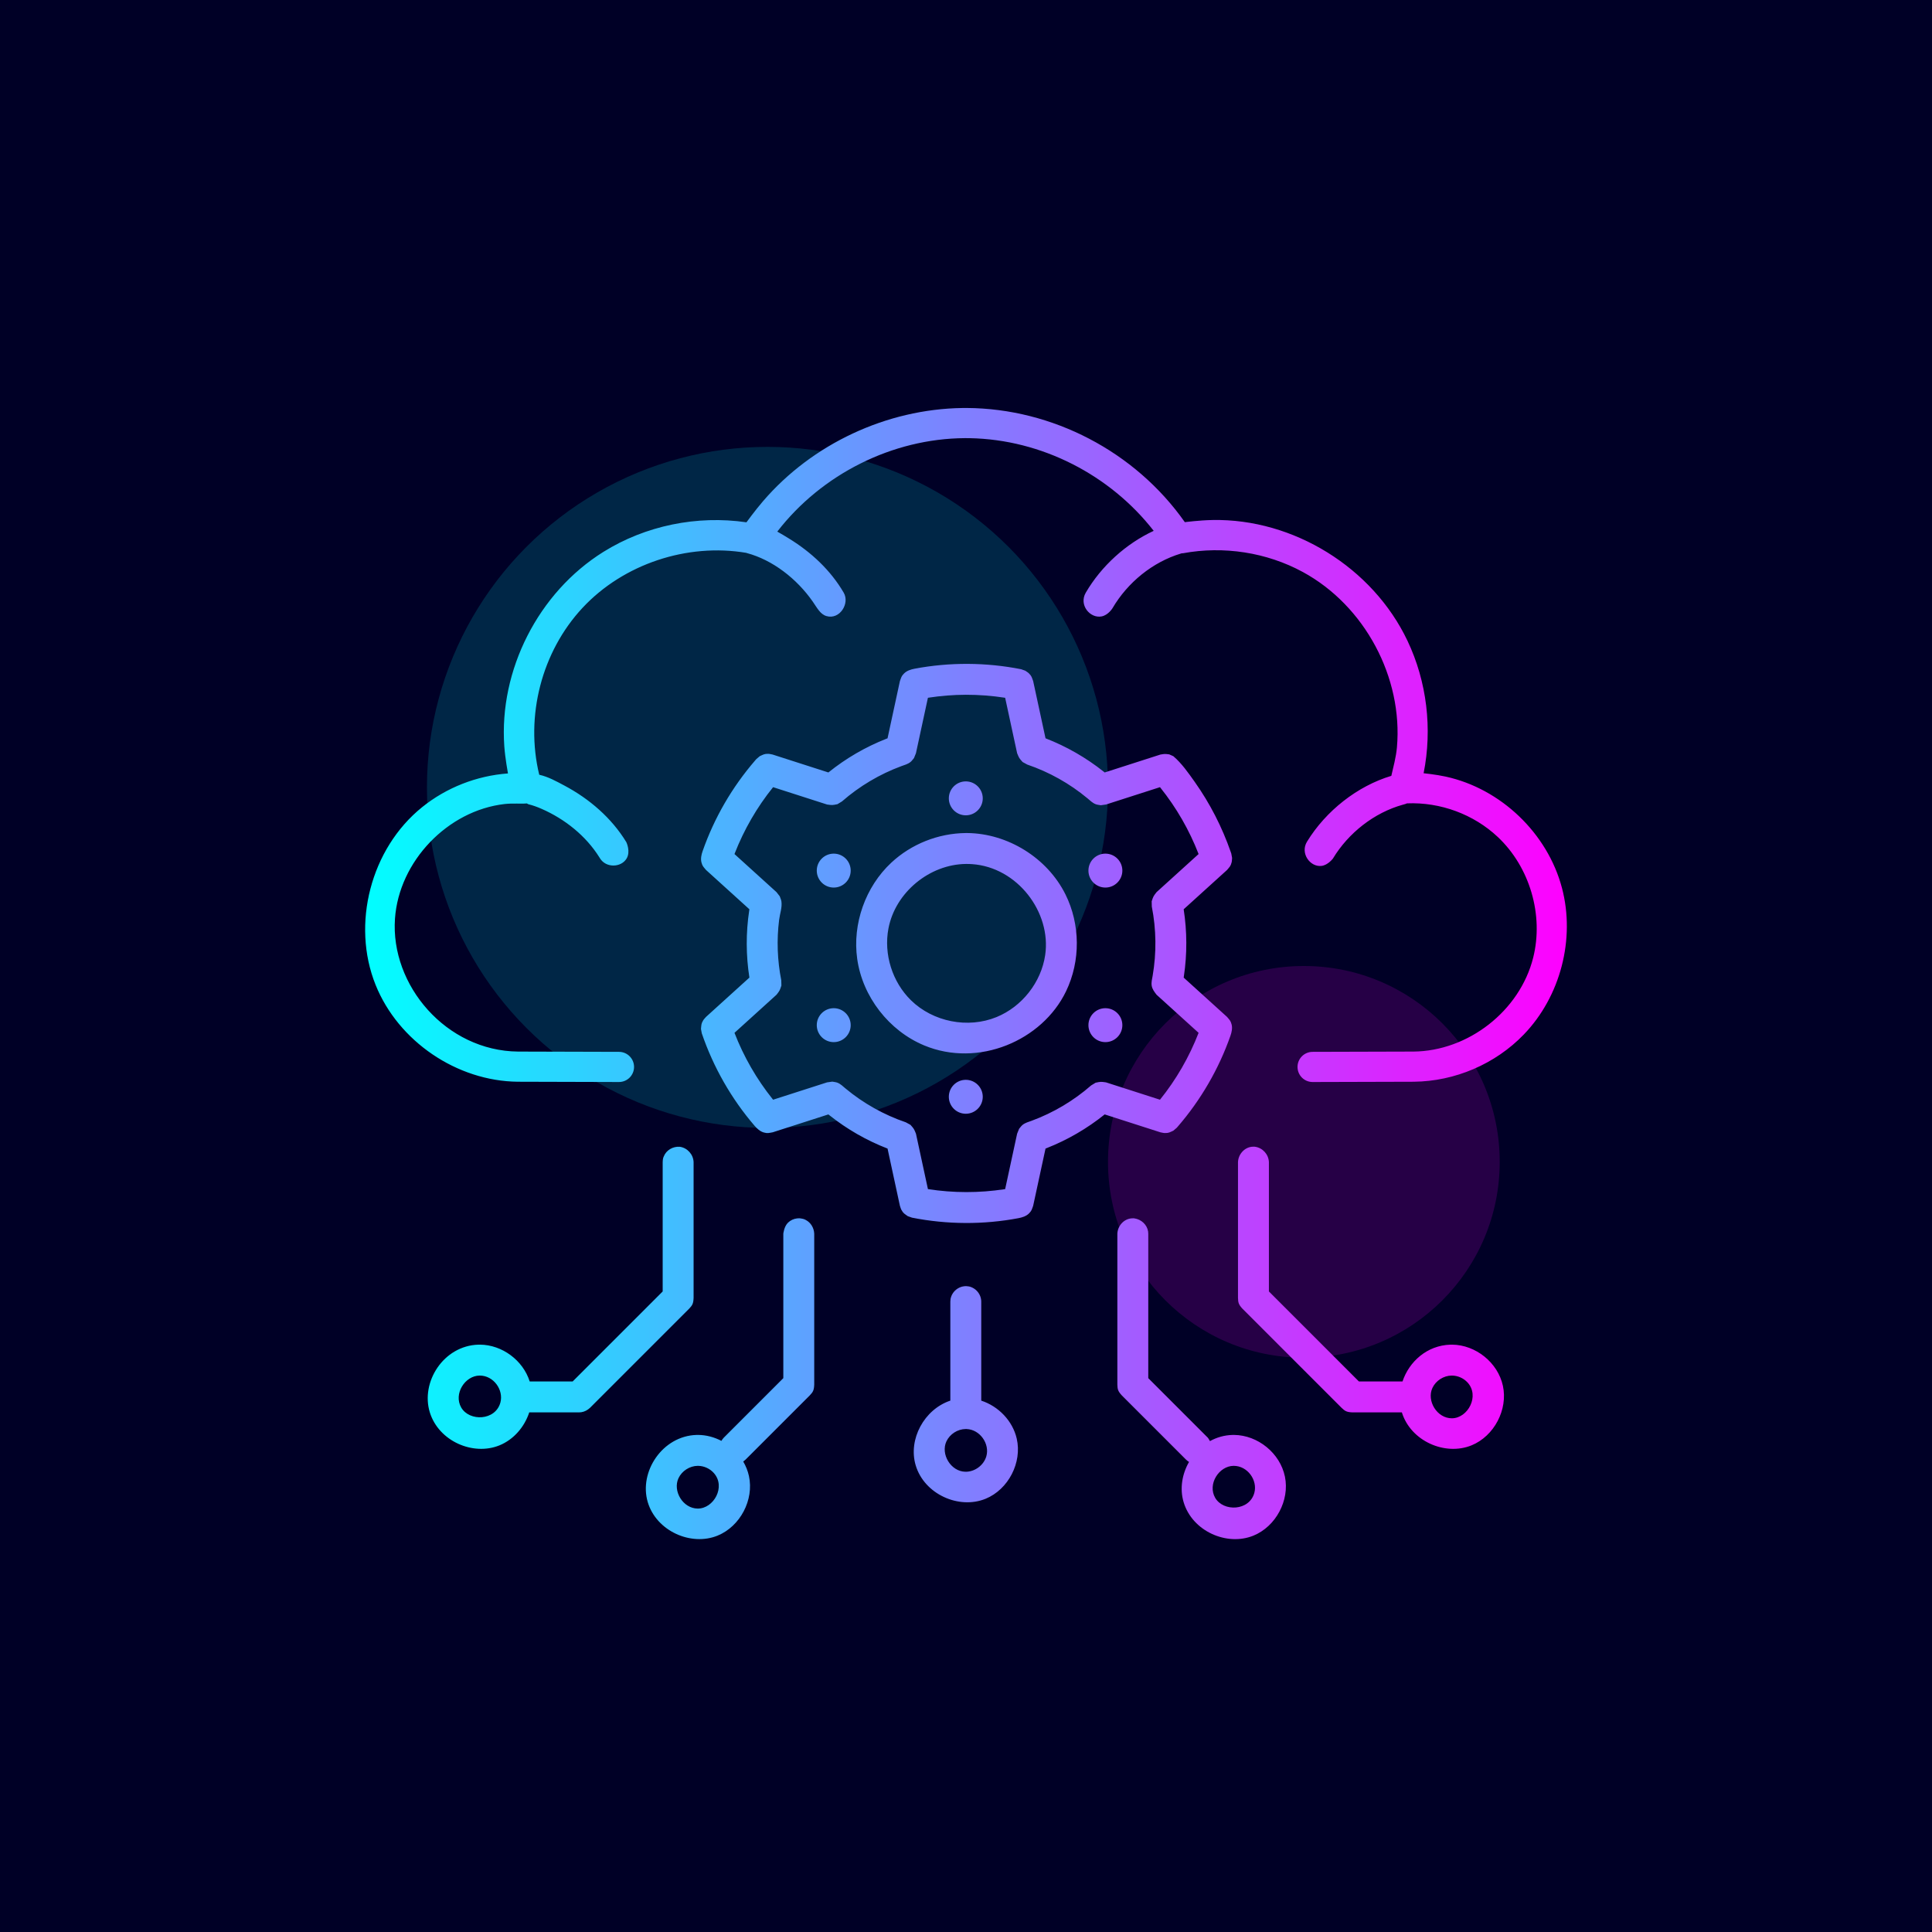 <?xml version="1.0" encoding="UTF-8" standalone="no"?><!DOCTYPE svg PUBLIC "-//W3C//DTD SVG 1.1//EN" "http://www.w3.org/Graphics/SVG/1.1/DTD/svg11.dtd"><svg width="100%" height="100%" viewBox="0 0 1000 1000" version="1.1" xmlns="http://www.w3.org/2000/svg" xmlns:xlink="http://www.w3.org/1999/xlink" xml:space="preserve" xmlns:serif="http://www.serif.com/" style="fill-rule:evenodd;clip-rule:evenodd;stroke-linejoin:round;stroke-miterlimit:1.414;"><rect id="Cloud_1" x="0" y="0" width="1000" height="1000" style="fill:none;"/><rect x="0" y="0" width="1000" height="1000" style="fill:#000026;"/><circle cx="397.241" cy="407.56" r="176.255" style="fill:#0ff;fill-opacity:0.149;"/><circle cx="674.872" cy="601.375" r="101.375" style="fill:#f0f;fill-opacity:0.149;"/><path d="M615.445,756.692c-0.241,-0.139 -0.476,-0.292 -0.704,-0.462c-0.417,-0.31 -0.504,-0.41 -0.884,-0.763l-33.171,-33.171c-2.144,-2.304 -2.259,-3.308 -2.343,-5.657l0,-78.049c0.145,-3.966 3.173,-7.517 7.125,-7.952c1.119,-0.123 1.389,-0.026 1.75,0c3.53,0.52 6.524,3.283 7.04,6.788c0.076,0.514 0.066,0.646 0.085,1.164l0,74.735l30.828,30.828c0,0 0.545,0.681 1.101,1.763c3.452,-1.911 7.374,-3.071 11.607,-3.19c0.289,-0.007 0.578,-0.01 0.867,-0.009c12.297,0.114 23.834,9.403 26.336,21.614c2.506,12.234 -4.685,25.759 -16.281,30.5c-13.774,5.631 -31.683,-2.272 -36.166,-17.332c-2.074,-6.97 -0.8,-14.525 2.81,-20.807Zm-242.049,-10.896c0.341,-0.588 0.752,-1.14 1.219,-1.643l30.828,-30.828l0,-74.735c0,0 0.352,-3.739 2.447,-5.759c1.263,-1.217 2.933,-2.001 4.678,-2.193c1.118,-0.123 1.389,-0.026 1.75,0c1.776,0.262 2.051,0.462 2.783,0.838c2.597,1.335 4.234,4.165 4.342,7.114l0,78.049c-0.113,3.146 -0.742,3.937 -2.344,5.657l-33.17,33.171c-0.5,0.464 -0.889,0.789 -1.229,1.031c1.359,2.315 2.372,4.839 2.953,7.505c2.685,12.336 -4.523,26.047 -16.21,30.827c-13.791,5.64 -31.715,-2.372 -36.168,-17.331c-4.661,-15.661 7.584,-34.274 25.244,-34.773c0.289,-0.007 0.578,-0.01 0.868,-0.009c4.202,0.039 8.315,1.149 12.009,3.079Zm-12.256,12.921c-4.171,0.039 -8.191,2.62 -9.958,6.397c-3.082,6.59 2.251,15.672 9.958,15.72c8.268,0.052 14.674,-11.263 8.348,-18.389c-2.036,-2.294 -5.039,-3.678 -8.13,-3.727c-0.072,-0.001 -0.145,-0.001 -0.218,-0.001Zm277.36,0c-7.571,0.07 -13.598,9.477 -9.526,16.552c4.191,7.28 17.707,6.898 20.275,-2.594c1.749,-6.467 -3.445,-13.983 -10.749,-13.958Zm-146.607,-33.756l0,-51.249c0.036,-1.362 0.154,-1.741 0.391,-2.472c0.948,-2.916 3.7,-5.161 6.773,-5.484c0.807,-0.085 0.997,-0.039 1.255,-0.033c1.539,0.121 1.994,0.307 2.835,0.681c2.55,1.135 4.409,3.681 4.702,6.472c0.039,0.371 0.034,0.464 0.044,0.836l0,51.252c8.857,2.902 16.221,10.368 18.365,19.65c2.862,12.385 -4.306,26.319 -16.135,31.157c-13.791,5.641 -31.715,-2.372 -36.168,-17.331c-3.99,-13.406 4.388,-28.943 17.938,-33.479Zm7.927,14.697c-4.172,0.039 -8.194,2.628 -9.958,6.397c-3.07,6.563 2.22,15.575 9.813,15.719c4.834,0.091 9.517,-3.32 10.859,-8.032c1.811,-6.362 -3.194,-13.785 -10.211,-14.076c-0.167,-0.006 -0.335,-0.008 -0.503,-0.008Zm225.783,-8.611l-25.535,0c-3.146,-0.113 -3.937,-0.742 -5.657,-2.344l-51.286,-51.285c-2.145,-2.304 -2.259,-3.308 -2.343,-5.657l0,-70.244c0.152,-3.956 3.179,-7.496 7.083,-7.947c1.17,-0.135 1.455,-0.029 1.835,0c3.899,0.602 6.929,3.945 7.082,7.947l0,66.93l46.599,46.6l22.554,0c3.41,-10.233 12.659,-18.701 24.825,-19.051c0.291,-0.006 0.581,-0.009 0.872,-0.008c12.188,0.118 23.643,9.247 26.264,21.286c2.684,12.332 -4.522,26.048 -16.211,30.827c-13.68,5.593 -31.434,-2.128 -36.069,-17.01l-0.013,-0.044Zm-451.426,-16l22.228,0l46.599,-46.6l0,-66.93c0.072,-1.881 0.257,-2.19 0.58,-2.99c1.29,-3.203 4.7,-5.236 8.337,-4.957c3.9,0.602 6.929,3.945 7.083,7.947l0,70.244c-0.113,3.146 -0.742,3.937 -2.343,5.657l-51.286,51.285c-1.268,1.181 -2.829,2.019 -4.518,2.262c-0.503,0.072 -0.632,0.063 -1.139,0.082l-25.777,0c-2.454,7.499 -8.014,14.043 -15.384,17.055c-13.679,5.59 -31.434,-2.135 -36.067,-17.011c-4.886,-15.691 7.071,-34.576 25.144,-35.095c0.291,-0.006 0.581,-0.009 0.871,-0.008c11.422,0.111 22.211,8.102 25.672,19.059Zm477.208,-3.059c-4.182,0.04 -8.2,2.634 -9.959,6.396c-3.101,6.632 2.33,15.77 10.103,15.721c8.292,-0.052 14.501,-11.624 8.021,-18.589c-2.074,-2.229 -5.085,-3.539 -8.165,-3.528Zm-503.126,0c-7.601,0.073 -13.601,9.475 -9.528,16.552c4.191,7.281 17.708,6.897 20.275,-2.594c1.749,-6.469 -3.451,-13.983 -10.747,-13.958Zm359.067,-320.577c4.312,3.684 7.72,8.567 11.107,13.357c7.864,11.119 14.122,23.35 18.592,36.199l0.283,0.827l0.424,2.28c-0.083,0.768 -0.055,1.557 -0.249,2.305c-0.524,2.032 -1.081,2.36 -2.373,3.928l-22.441,20.339c1.774,11.381 1.824,23.194 0.101,34.709l-0.101,0.649l22.441,20.34c1.292,1.568 1.849,1.895 2.373,3.927c0.498,1.926 0.028,4.026 -0.605,5.836c-6.008,17.167 -15.341,33.217 -27.213,46.966l-0.576,0.66l-1.763,1.507c-1.858,0.821 -2.323,1.269 -4.421,1.227c-0.772,-0.015 -1.524,-0.255 -2.287,-0.382l-28.834,-9.264c-9.05,7.289 -19.251,13.207 -30.008,17.44l-0.614,0.239l-6.394,29.604c-0.712,1.902 -0.717,2.548 -2.213,4.018c-1.424,1.398 -3.499,2.042 -5.357,2.394c-18.152,3.437 -36.99,3.33 -55.143,-0.253l-2.185,-0.773c-1.64,-1.199 -2.26,-1.378 -3.273,-3.215c-0.372,-0.677 -0.541,-1.448 -0.812,-2.171l-6.394,-29.604c-10.822,-4.186 -21.003,-10.018 -30.108,-17.267l-0.513,-0.412l-28.835,9.264c-2.004,0.335 -2.566,0.653 -4.588,0.092c-1.923,-0.534 -3.519,-2.012 -4.75,-3.442c-12.036,-13.981 -21.375,-30.374 -27.352,-47.879l-0.424,-2.28c0.218,-2.019 0.062,-2.647 1.148,-4.443c0.399,-0.661 0.982,-1.193 1.474,-1.789l22.441,-20.34c-1.79,-11.479 -1.833,-23.196 -0.1,-34.709l0.1,-0.649l-22.441,-20.339c-1.292,-1.568 -1.849,-1.896 -2.373,-3.928c-0.498,-1.926 -0.027,-4.026 0.606,-5.835c6.015,-17.193 15.228,-33.087 27.212,-46.966l0.576,-0.661l1.763,-1.506c1.858,-0.822 2.323,-1.27 4.421,-1.228c0.772,0.016 1.524,0.255 2.287,0.382l28.835,9.265c9.074,-7.318 19.174,-13.18 30.007,-17.441l0.614,-0.238l6.394,-29.604c0.712,-1.903 0.717,-2.549 2.214,-4.019c1.425,-1.4 3.51,-2.044 5.356,-2.393c18.14,-3.434 36.99,-3.331 55.143,0.252l2.185,0.774c0.624,0.456 1.32,0.826 1.872,1.368c1.496,1.469 1.501,2.116 2.213,4.018l6.394,29.603c10.752,4.154 20.997,10.02 30.108,17.267l0.514,0.413l28.834,-9.265c2.279,-0.38 2.296,-0.381 4.588,-0.092c0.707,0.313 1.413,0.625 2.12,0.938Zm-107.444,-31.802c-6.452,0.03 -12.893,0.535 -19.261,1.509l-0.33,0.052l-6.195,28.683l-1.024,2.532c-0.605,0.68 -1.103,1.473 -1.816,2.04c-1.376,1.094 -3.114,1.544 -4.677,2.116c-11.269,4.156 -21.768,10.404 -30.78,18.282l-2.333,1.42c-2.66,0.549 -2.689,0.55 -5.379,0.173l-27.938,-8.976c-8.326,10.336 -15.053,21.966 -19.864,34.303l-0.121,0.312l21.743,19.707l1.681,2.154c0.287,0.865 0.725,1.694 0.859,2.595c0.474,3.186 -0.761,6.284 -1.174,9.558c-1.316,10.422 -0.929,21.044 1.109,31.338l0.065,2.732c-0.854,2.582 -0.867,2.606 -2.54,4.749l-21.743,19.707c4.781,12.375 11.481,24.007 19.776,34.356l0.209,0.26l27.938,-8.977l2.704,-0.379c0.892,0.184 1.828,0.219 2.675,0.553c1.638,0.645 2.897,1.925 4.172,2.993c9.223,7.671 19.866,13.64 31.221,17.514l2.397,1.31c1.807,2.03 1.821,2.054 2.84,4.573l6.195,28.683c13.121,2.047 26.537,2.054 39.641,0.051l0.33,-0.051l6.195,-28.683l1.024,-2.533c0.605,-0.68 1.103,-1.473 1.816,-2.04c1.376,-1.094 3.114,-1.544 4.677,-2.115c11.276,-4.157 21.771,-10.409 30.78,-18.283l2.333,-1.419c2.661,-0.55 2.689,-0.551 5.379,-0.174l27.938,8.977c8.393,-10.41 15.152,-22.126 19.985,-34.616l-21.742,-19.707c-1.13,-1.446 -2.273,-2.958 -2.54,-4.745c-0.26,-1.741 0.219,-3.471 0.506,-5.108c2.031,-11.85 1.883,-24.005 -0.443,-35.798l-0.063,-2.73c0.854,-2.579 0.867,-2.604 2.54,-4.745l21.742,-19.707c-4.794,-12.388 -11.495,-24.013 -19.776,-34.356l-0.209,-0.259l-27.938,8.976l-2.705,0.379c-0.891,-0.184 -1.827,-0.219 -2.674,-0.552c-1.639,-0.646 -2.895,-1.925 -4.171,-2.992c-9.241,-7.686 -19.842,-13.633 -31.223,-17.516l-2.396,-1.31c-1.807,-2.029 -1.822,-2.053 -2.84,-4.572l-6.195,-28.683c-6.74,-1.053 -13.584,-1.571 -20.38,-1.561Zm0.011,199.305c4.846,0 8.78,3.935 8.78,8.781c0,4.846 -3.934,8.78 -8.78,8.78c-4.846,0 -8.781,-3.934 -8.781,-8.78c0,-4.846 3.935,-8.781 8.781,-8.781Zm-227.202,-143.075c-0.062,0.008 -0.124,0.015 -0.187,0.022c-2.502,0.269 -7.128,-0.181 -11.329,0.3c-29.497,3.376 -54.661,29.67 -56.733,59.315c-2.416,34.575 26.564,68.461 63.701,68.815c17.419,0.055 34.839,0.104 52.258,0.147c4.303,0.01 7.785,3.501 7.785,7.804c0,0 0,0.001 0,0.001c0,2.073 -0.825,4.061 -2.292,5.525c-1.468,1.464 -3.458,2.284 -5.531,2.279c-17.44,-0.043 -34.88,-0.092 -52.319,-0.147c-31.548,-0.3 -61.886,-20.884 -73.642,-50.146c-12.621,-31.416 -2.538,-70.524 24.094,-91.975c12.585,-10.137 28.223,-16.267 44.435,-17.451c0,0 -1.47,-7.875 -1.908,-14.13c-2.75,-39.323 17.571,-79.486 51.263,-100.526c21.833,-13.634 48.546,-19.069 74.08,-15.33c0,0 4.518,-6.206 8.615,-10.971c25.443,-29.588 63.86,-47.638 103.2,-48.196c0.761,-0.008 1.522,-0.011 2.283,-0.009c44.142,0.267 87.051,22.469 112.81,59.104c0,0 7.335,-0.984 14.348,-1.115c41.809,-0.777 82.876,24.558 100.902,62.528c10.038,21.143 12.937,45.535 8.341,68.537c0,0 6.393,0.646 11.42,1.742c28.536,6.218 52.706,29.313 60.185,57.625c6.979,26.421 -0.759,56.192 -19.759,75.882c-14.732,15.268 -35.604,24.228 -56.969,24.431c-17.44,0.055 -34.88,0.104 -52.319,0.147c-2.073,0.005 -4.063,-0.815 -5.531,-2.279c-1.467,-1.464 -2.292,-3.452 -2.292,-5.525c0,0 0,-0.001 0,-0.001c0,-4.303 3.482,-7.794 7.785,-7.804c17.419,-0.043 34.839,-0.092 52.258,-0.147c28.229,-0.269 54.995,-20.962 61.933,-48.601c5.53,-22.033 -1.711,-46.832 -18.295,-62.457c-12.479,-11.758 -29.725,-18.126 -47.002,-17.421c-0.533,0.232 -1.091,0.418 -1.663,0.562c-0.227,0.059 -0.227,0.059 -0.455,0.12c-14.856,4.122 -28.206,14.589 -36.236,27.885c0,0 -2.564,3.417 -5.915,3.81c-5.911,0.695 -11.158,-6.567 -7.514,-12.522c9.795,-16.003 26.062,-28.8 43.661,-34.097c0.982,-4.383 2.441,-9.581 2.895,-14.713c3.197,-36.129 -16.621,-73.354 -48.708,-90.796c-18.745,-10.189 -40.997,-13.583 -62.008,-9.71l-0.674,0.034c-0.207,0.059 -0.214,0.061 -0.434,0.125c-14.602,4.395 -27.569,14.942 -35.408,28.311c0,0 -2.18,3.542 -5.575,4.221c-6.003,1.201 -11.961,-5.909 -8.247,-12.28c8.041,-13.791 20.869,-25.39 35.158,-32.005c-22.442,-28.837 -57.9,-47.286 -95.235,-47.966c-0.845,-0.012 -1.691,-0.017 -2.536,-0.016c-37.44,0.227 -74.068,18.608 -97.059,48.377c2.095,1.155 4.174,2.427 6.23,3.693c11.397,7.019 21.415,16.364 28.15,27.917c3.264,5.598 -2.075,14.137 -8.943,12.108c-3.202,-0.946 -4.804,-4.22 -7.059,-7.46c-8.244,-11.845 -20.807,-21.61 -34.151,-25.158c0,0 -0.102,-0.035 -0.275,-0.103c-30.437,-5.154 -63.539,5.67 -84.791,28.495c-21.119,22.681 -29.723,56.012 -22.378,86.355c4.681,1.048 8.831,3.373 13.027,5.604c12.93,6.874 24.407,16.733 32.059,29.291c0,0 2.355,4.851 0.104,8.528c-2.846,4.646 -10.647,4.943 -13.784,-0.23c-0.104,-0.172 -0.21,-0.343 -0.316,-0.514c-6.944,-11.073 -17.804,-19.757 -29.904,-25.049c-2.21,-0.966 -4.484,-1.803 -6.83,-2.371c0,0 -0.303,-0.142 -0.774,-0.419Zm227.954,15.341c21.021,0.201 41.451,12.896 50.829,31.748c7.703,15.484 7.896,34.418 0.306,50.169c-12.352,25.633 -45.453,39.644 -73.422,28.012c-18.239,-7.586 -31.924,-25.215 -34.673,-44.803c-2.544,-18.129 4.26,-37.325 17.668,-49.809c10.365,-9.65 24.297,-15.181 38.555,-15.317c0.246,0 0.491,0 0.737,0Zm71.503,90.661c4.846,0 8.781,3.935 8.781,8.781c0,4.846 -3.935,8.78 -8.781,8.78c-4.846,0 -8.78,-3.934 -8.78,-8.78c0,-4.846 3.934,-8.781 8.78,-8.781Zm-140.608,0c4.846,0 8.78,3.935 8.78,8.781c0,4.846 -3.934,8.78 -8.78,8.78c-4.846,0 -8.781,-3.934 -8.781,-8.78c0,-4.846 3.935,-8.781 8.781,-8.781Zm68.47,-74.661c-18.787,0.179 -36.551,14.621 -40.143,33.353c-2.552,13.312 1.977,27.757 11.674,37.228c11.352,11.087 29.349,14.775 44.276,8.671c13.162,-5.383 23.101,-17.989 25.169,-32.093c3.251,-22.168 -14.376,-45.422 -37.8,-47.059c-1.057,-0.073 -2.115,-0.103 -3.176,-0.1Zm72.138,-5.339c4.846,0 8.781,3.935 8.781,8.781c0,4.846 -3.935,8.78 -8.781,8.78c-4.846,0 -8.78,-3.934 -8.78,-8.78c0,-4.846 3.934,-8.781 8.78,-8.781Zm-140.608,0c4.846,0 8.78,3.935 8.78,8.781c0,4.846 -3.934,8.78 -8.78,8.78c-4.846,0 -8.781,-3.934 -8.781,-8.78c0,-4.846 3.935,-8.781 8.781,-8.781Zm68.353,-37.396c4.846,0 8.78,3.934 8.78,8.78c0,4.846 -3.934,8.781 -8.78,8.781c-4.846,0 -8.781,-3.935 -8.781,-8.781c0,-4.846 3.935,-8.78 8.781,-8.78Z" style="fill:url(#_Linear1);"/><defs><linearGradient id="_Linear1" x1="0" y1="0" x2="1" y2="0" gradientUnits="userSpaceOnUse" gradientTransform="matrix(622,0,0,585.485,189,503.908)"><stop offset="0" style="stop-color:#0ff;stop-opacity:1"/><stop offset="1" style="stop-color:#f0f;stop-opacity:1"/></linearGradient></defs></svg>